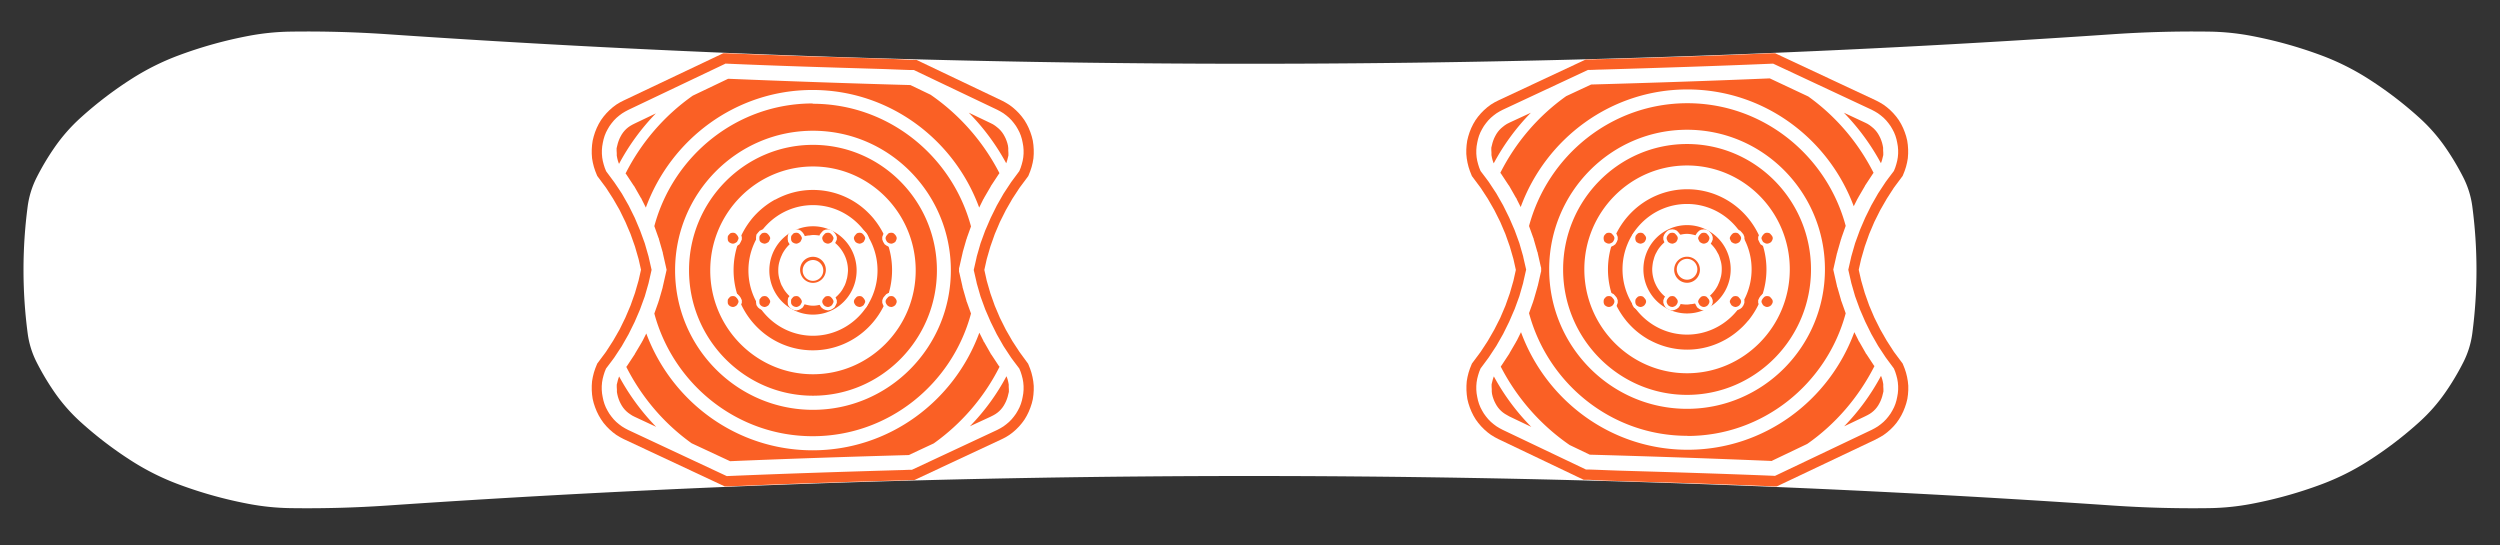 <svg viewBox="0 0 165 36" xmlns="http://www.w3.org/2000/svg" xml:space="preserve" style="fill-rule:evenodd;clip-rule:evenodd;stroke-miterlimit:10"><rect x="0" y="0" width="165" height="36" fill="#333333" stroke="none"/><path d="M1.205 22.674a32.006 32.006 0 0 1 0-8.37 5.952 5.952 0 0 1 .589-1.905c.347-.687.741-1.349 1.179-1.982a11.328 11.328 0 0 1 1.718-1.96A25.286 25.286 0 0 1 8.1 5.859a16.413 16.413 0 0 1 3.084-1.532 28.305 28.305 0 0 1 4.626-1.286 16.099 16.099 0 0 1 2.753-.277 77.666 77.666 0 0 1 6.409.174 834.004 834.004 0 0 0 56.906 1.947 833.1 833.1 0 0 0 56.92-1.948l-.014.001a77.696 77.696 0 0 1 6.41-.174c.924.013 1.845.106 2.753.277 1.576.297 3.123.727 4.626 1.286 1.079.401 2.112.915 3.084 1.532a25.286 25.286 0 0 1 3.409 2.598 11.328 11.328 0 0 1 1.718 1.96c.437.633.831 1.296 1.179 1.982a5.96 5.96 0 0 1 .589 1.905 32.006 32.006 0 0 1 0 8.37 5.952 5.952 0 0 1-.589 1.905 16.773 16.773 0 0 1-1.179 1.982 11.328 11.328 0 0 1-1.718 1.96 25.286 25.286 0 0 1-3.409 2.598 16.413 16.413 0 0 1-3.084 1.532c-1.503.559-3.05.989-4.626 1.286-.908.171-1.829.264-2.753.277a77.718 77.718 0 0 1-6.41-.174 834.004 834.004 0 0 0-56.906-1.947 833.1 833.1 0 0 0-56.906 1.947 77.688 77.688 0 0 1-6.409.174 16.099 16.099 0 0 1-2.753-.277 28.305 28.305 0 0 1-4.626-1.286A16.443 16.443 0 0 1 8.1 31.119a25.286 25.286 0 0 1-3.409-2.598 11.37 11.37 0 0 1-1.718-1.96 17.134 17.134 0 0 1-1.179-1.982 5.927 5.927 0 0 1-.589-1.905Z" style="fill:#fff;fill-rule:nonzero" transform="translate(.621 -.677)"/><path d="m40.68 4.49-.26.13-.25.15-.23.17-.22.19-.2.2-.19.22-.17.23-.15.25-.13.26-.11.27-.09.28-.07.28-.04.28-.02.29v.29l.02.29.05.28.07.28.09.27.13.32.58.77.47.72.43.74.38.77.34.79.29.81.24.82.16.7-.16.7-.24.82-.29.81-.34.79-.38.77-.43.74-.47.72-.58.77-.13.32-.09.27-.07.28-.05.28-.02.29v.29l.02.29.04.28.07.28.09.27.11.27.13.26.15.25.17.24.19.22.2.2.22.19.23.17.25.15.23.12 6.68 3.09h.16c3.5-.15 7.24-.28 11.42-.39h.14c.18-.01.36-.02.54-.02h.24l5.76-2.66.26-.13.25-.15.23-.17.22-.19.2-.2.19-.22.17-.23.15-.25.13-.26.11-.27.09-.27.07-.28.04-.29.02-.29v-.29l-.03-.29-.05-.28-.07-.28-.09-.27-.13-.32-.57-.77-.47-.71-.43-.74-.39-.77-.34-.79-.29-.81-.24-.82-.16-.71.16-.71.24-.82.29-.81.34-.79.39-.77.43-.74.47-.71.58-.77.13-.32.09-.27.07-.28.05-.28.02-.29V7.7l-.02-.29-.04-.29-.07-.28-.09-.27-.11-.27-.13-.26-.15-.25-.17-.23-.19-.22-.2-.2-.22-.19-.23-.17-.25-.15-.23-.12-5.65-2.66h-.37c-.34-.02-.68-.03-1.02-.05l-.91-.03c-3.26-.09-6.76-.2-10.28-.35h-.16l-6.55 3.07Z" style="fill:#fa6025;fill-rule:nonzero" transform="matrix(1 0 0 1.012 .506 2.077)"/><path d="M47.36 2.09v-.01c3.43.15 6.86.25 10.29.35.64.02 1.29.05 1.93.07h.23l5.5 2.59.21.11.2.12.19.14.18.15.17.17.15.18.14.19.12.2.11.21.09.22.07.23.05.23.04.23.02.24v.24l-.02.24-.04.23-.06.23-.07.22-.09.22-.54.72-.5.75-.45.78-.4.8-.31.71-.05.11-.31.84-.25.86-.02.1-.18.78.18.77.02.1.25.86.31.84.36.82.4.8.45.78.5.75.18.24.36.47.09.22.07.22.06.23.04.23.02.24v.24l-.02.24-.04.23-.05.23-.07.23-.09.22-.11.21-.12.2-.14.19-.15.18-.17.17-.18.15-.19.14-.2.12-.21.11-5.63 2.6h-.1c-.23 0-.46.02-.69.02-3.81.11-7.62.23-11.43.39l-6.51-3.01-.21-.11-.2-.12-.19-.14-.18-.15-.17-.17-.15-.18-.14-.19-.12-.2-.11-.21-.09-.22-.07-.23-.05-.23-.04-.23-.02-.24v-.24l.02-.24.04-.23.06-.23.07-.22.09-.22.36-.47.18-.24.5-.75.45-.78.4-.8.31-.71.05-.12.31-.84.25-.86.02-.09.18-.78-.18-.78-.02-.09-.25-.86-.31-.84-.35-.82-.4-.8-.45-.78-.22-.33-.28-.41-.54-.72-.09-.22-.07-.22-.06-.23-.04-.23-.02-.24v-.24l.02-.24.04-.23.05-.23.07-.23.09-.22.11-.21.12-.2.14-.19.15-.18.17-.17.18-.15.19-.14.2-.12.21-.11 6.4-3.01Zm5.77 2.61v-.02c-4.99 0-9.2 3.4-10.45 8l.28.78.02.03v.03l.25.86.01.03v.03l.2.87.05.22-.05.22-.2.87-.01.03v.03l-.25.86-.02.03v.03l-.28.78c1.25 4.6 5.46 8 10.45 8 4.99 0 9.2-3.39 10.45-8l-.28-.77-.02-.03v-.03l-.25-.86-.01-.03v-.03l-.2-.87-.03-.11v-.22l.03-.11.2-.87.01-.03v-.03l.25-.86.02-.03v-.03l.28-.77c-1.25-4.6-5.46-8-10.45-8Zm.02 1.76c5.02 0 9.1 4.08 9.1 9.1s-4.08 9.1-9.1 9.1-9.1-4.08-9.1-9.1 4.08-9.1 9.1-9.1Zm0 .92c-4.51 0-8.18 3.67-8.18 8.18s3.67 8.18 8.18 8.18 8.18-3.67 8.18-8.18-3.67-8.18-8.18-8.18Zm0 1.41c3.74 0 6.78 3.05 6.78 6.78 0 3.73-3.04 6.77-6.78 6.77s-6.78-3.03-6.78-6.77c0-3.74 3.04-6.78 6.78-6.78Zm-2.48 2.16h-.02c-.01.01-.02.01-.02.01-.42.23-.81.52-1.16.86l-.05.05c-.11.11-.21.22-.31.34-.01.01-.02.02-.03.04-.73.9-1.17 2.05-1.17 3.3 0 2.89 2.34 5.23 5.23 5.23 2.89 0 5.23-2.34 5.23-5.23 0-1.25-.44-2.4-1.17-3.3-.01-.01-.02-.03-.03-.04-.1-.12-.21-.24-.32-.35l-.03-.03c-.35-.35-.74-.64-1.18-.88-.74-.4-1.59-.63-2.49-.63-.9 0-1.74.23-2.48.63Zm2.48.36c2.35 0 4.26 1.91 4.26 4.26 0 2.35-1.91 4.26-4.26 4.26-2.35 0-4.26-1.91-4.26-4.26 0-2.35 1.91-4.26 4.26-4.26Zm0 1.38a2.88 2.88 0 1 0 .001 5.761 2.88 2.88 0 0 0-.001-5.761Zm1.482 4.643c.126-.093-.023.022-.032.027l.032-.027Zm-2.034.448-.068-.021c-.29-.09-.56-.23-.8-.41-.01 0-.02-.02-.02-.02-.12-.09-.22-.19-.31-.3-.02-.02-.03-.04-.05-.06-.08-.1-.15-.21-.21-.33-.02-.03-.04-.07-.06-.1-.05-.11-.09-.22-.12-.34-.01-.04-.04-.08-.04-.13-.04-.15-.06-.31-.06-.47v-.04c0-.18.02-.35.06-.51.01-.03.02-.05.02-.07.04-.14.09-.28.16-.42.01-.01.01-.03.01-.03.33-.66.97-1.14 1.73-1.24h.05c.09-.01.18-.03.28-.03.89 0 1.65.51 2.03 1.25.01.01.02.03.02.04.07.14.12.27.16.42 0 .03.02.05.02.08.04.17.06.34.06.52v.03c-.01.16-.03.32-.06.47-.01.05-.03.09-.04.14-.03.12-.07.23-.12.34-.02.04-.04.07-.06.11-.06.12-.13.23-.21.33-.02.03-.04.05-.06.07a2.11 2.11 0 0 1-.278.273l-.062.047c-.24.18-.51.32-.81.4a.09.09 0 0 1-.05.01c-.05.01-.1.03-.15.03-.13.03-.26.05-.4.05s-.27-.02-.4-.05c-.057-.01-.106-.029-.162-.039Zm.015.005c.041.012.107.033 0 0Zm-.015-.005.015.005c-.01-.003-.019-.006-.023-.006l.008.001ZM54 15.56a.85.85 0 1 0-1.699-.001.85.85 0 0 0 1.699.001Zm-.85.69a.68.68 0 0 1-.68-.68c0-.37.31-.68.68-.68.37 0 .68.31.68.68 0 .38-.31.68-.68.68Zm12.753-7.671.017-.039.05-.15.08-.32v-.16l-.01-.16v-.16l-.02-.16-.04-.16-.05-.15-.06-.15-.07-.14-.08-.14-.09-.13-.1-.12-.11-.11-.12-.1-.13-.1-.14-.09-.14-.07-1.46-.69a14.543 14.543 0 0 1 2.473 3.299ZM42.149 19.681l-.259.509-.03.03v.02l-.47.78v.02l-.02.02-.5.75-.02.02-.02.03c1.02 1.99 2.5 3.7 4.31 4.98l2.54 1.17c3.83-.16 7.8-.29 11.79-.4l1.65-.76c1.82-1.28 3.32-2.99 4.34-4.99v-.02l-.04-.04-.5-.75-.03-.02v-.02l-.45-.78-.03-.02v-.03l-.28-.55c-1.66 4.47-5.96 7.67-11 7.67-5.021 0-9.307-3.176-10.981-7.619Zm.634-14.354L41.4 5.98l-.18.09-.14.08-.13.09-.12.1-.11.11-.1.12-.09.13-.08.14-.07.14-.06.15-.05.15-.08.32v.16l.01.16v.16l.03.16.04.16.05.15.03.07a14.5 14.5 0 0 1 2.433-3.293Zm20.724 20.406 1.363-.623.18-.09.14-.08.13-.09.12-.1.11-.11.1-.12.09-.13.08-.14.07-.14.06-.15.05-.15.08-.32v-.16l-.01-.16v-.16l-.03-.16-.04-.16-.05-.15-.03-.07a14.226 14.226 0 0 1-2.413 3.263ZM47.56 3.07l-.03.01-2.31 1.09a13.866 13.866 0 0 0-4.44 5.08l.04.04.5.75.02.02.02.03.45.78.03.02v.03l.28.55c1.66-4.47 5.96-7.67 11-7.67s9.34 3.2 11 7.67l.28-.56.03-.03v-.02l.46-.78v-.02l.02-.02.5-.75.02-.02.02-.04h.01a14.019 14.019 0 0 0-4.55-5.12l-1.33-.63c-4.06-.11-8.11-.25-12.02-.41Zm-7.202 19.415-.028.065-.05.15-.08.32v.16l.01.16v.16l.03.16.04.16.05.15.06.15.07.14.08.14.09.13.1.12.11.11.12.1.13.09.14.09.14.07 1.43.66a14.755 14.755 0 0 1-2.442-3.285Z" style="fill:#fff" transform="matrix(1 0 0 1.012 .506 2.092)"/><path d="m123.32 26.59.25-.13.25-.15.23-.17.22-.19.2-.2.19-.22.17-.24.15-.25.13-.26.11-.27.09-.27.07-.28.04-.28.02-.29v-.29l-.03-.29-.05-.28-.07-.28-.09-.27-.13-.32-.58-.77-.47-.72-.43-.74-.39-.77-.34-.79-.29-.81-.24-.82-.16-.7.16-.7.24-.82.29-.81.34-.79.39-.77.43-.74.47-.72.58-.77.13-.32.09-.27.07-.28.05-.28.02-.29v-.29l-.02-.29-.04-.28-.07-.28-.09-.27-.11-.27-.13-.26-.15-.25-.17-.23-.19-.22-.2-.2-.22-.19-.23-.17-.25-.15-.23-.12-6.68-3.09h-.16c-3.5.15-7.24.28-11.42.39h-.14c-.18.01-.36.02-.54.02h-.24L98.4 4.49l-.26.13-.25.15-.23.17-.22.19-.2.2-.19.22-.17.23-.15.25-.13.26-.11.27-.09.28-.07.28-.04.29-.02.29v.29l.03.29.05.28.07.28.09.27.13.32.58.77.47.71.43.74.39.77.34.79.29.81.24.82.16.71-.16.71-.24.82-.29.81-.34.79-.39.76-.43.74-.47.71-.58.77-.13.32-.09.27-.07.28-.05.28-.02.29v.29l.02.29.04.29.07.28.09.27.11.27.13.26.15.25.17.23.19.22.2.2.22.19.23.17.25.15.23.12 5.64 2.66h.37c.34.02.68.03 1.02.05l.91.03c3.26.09 6.76.2 10.28.35h.16l6.55-3.07.01-.01Z" style="fill:#fa6025;fill-rule:nonzero" transform="matrix(1 0 0 1.012 .506 2.077)"/><path d="m116.63 29-.02-.01c-3.42-.14-6.85-.24-10.28-.34-.64-.02-1.29-.05-1.93-.07h-.23l-5.5-2.59-.21-.11-.2-.12-.19-.14-.18-.15-.17-.17-.15-.18-.14-.19-.12-.2-.11-.21-.09-.22-.07-.23-.05-.23-.04-.23-.02-.24v-.24l.02-.24.04-.23.06-.23.07-.22.09-.22.54-.72.5-.75.45-.78.4-.8.31-.71.05-.11.31-.84.25-.86.02-.1.18-.78-.18-.77-.02-.1-.25-.86-.31-.84-.36-.82-.4-.8-.45-.78-.5-.75-.18-.24-.36-.47-.09-.22-.07-.22-.06-.23-.04-.23-.02-.23v-.24l.02-.24.04-.23.05-.23.07-.23.09-.22.11-.21.12-.2.14-.19.15-.18.17-.17.18-.15.19-.14.2-.12.21-.11 5.63-2.6h.1c.23 0 .46-.02.69-.02 3.81-.11 7.62-.23 11.43-.39l6.51 3.01.21.11.2.12.19.14.18.15.17.17.15.18.14.19.12.2.11.21.09.22.07.23.05.23.04.23.02.24v.24l-.02.23-.04.23-.06.23-.07.22-.09.22-.36.47-.18.24-.5.75-.45.78-.4.8-.31.71-.05.12-.31.84-.25.86-.02.09-.18.78.18.78.02.09.25.86.31.84.36.82.4.8.45.78.5.75.54.72.09.22.07.22.06.23.04.23.02.24v.24l-.02.24-.04.23-.05.23-.07.23-.09.22-.11.21-.12.2-.14.19-.15.18-.17.17-.18.15-.19.14-.2.12-.21.11-6.4 3.01Zm-18.541-6.495-.019.045-.05.15-.08.32v.16l.01.16v.16l.02.16.04.16.05.15.06.15.07.14.08.14.09.13.1.12.11.11.12.1.13.09.28.16 1.46.69a14.564 14.564 0 0 1-2.471-3.295Zm23.118 3.258 1.383-.653.18-.09.14-.08.13-.09.12-.1.11-.11.1-.12.09-.13.08-.14.07-.14.06-.15.05-.15.08-.32v-.16l-.01-.16v-.16l-.03-.16-.04-.16-.05-.15-.03-.07a14.5 14.5 0 0 1-2.433 3.293ZM123.634 8.6l.026-.06.05-.15.08-.32v-.16l-.01-.16v-.16l-.03-.16-.04-.16-.05-.15-.06-.15-.07-.14-.08-.14-.09-.13-.1-.12-.11-.11-.12-.1-.13-.1-.14-.09-.14-.07-1.43-.66a14.739 14.739 0 0 1 2.444 3.29Zm-1.793 2.809.259-.509.03-.03v-.02l.46-.78v-.02l.02-.02.5-.75.04-.05c-1.02-1.99-2.5-3.7-4.31-4.98l-2.54-1.18c-3.83.16-7.8.29-11.79.4l-1.65.76a13.749 13.749 0 0 0-4.34 4.99v.02l.04.04.5.75.02.02.02.03.45.78.03.02v.03l.28.55c1.66-4.47 5.96-7.67 11-7.67 5.021 0 9.307 3.176 10.981 7.619ZM100.53 5.31l-1.4.64-.18.09-.14.09-.13.1-.12.1-.11.11-.1.12-.09.13-.08.14-.07.14-.06.15-.05.15-.08.32v.16l.01.16v.16l.03.16.04.16.05.15.03.07c.66-1.22 1.49-2.33 2.45-3.3Zm10.33 21.07v.01c4.99 0 9.2-3.4 10.45-8l-.28-.78-.02-.03v-.03l-.25-.86-.02-.03v-.03l-.2-.87-.05-.22.05-.22.2-.87.02-.03v-.03l.25-.86.02-.03v-.03l.28-.78c-1.25-4.6-5.46-8-10.45-8-4.99 0-9.2 3.4-10.45 8.01l.28.77.02.03v.03l.25.86.02.03v.03l.2.87.03.11v.22l-.03.11-.2.87-.02.03v.03l-.25.86-.02.03v.03l-.28.77c1.25 4.6 5.45 8 10.45 8Zm-.02-1.76c-5.02 0-9.1-4.08-9.1-9.1s4.08-9.1 9.1-9.1 9.1 4.08 9.1 9.1-4.08 9.1-9.1 9.1Zm0-.91c4.51 0 8.18-3.67 8.18-8.18s-3.67-8.18-8.18-8.18-8.18 3.67-8.18 8.18 3.67 8.18 8.18 8.18Zm0-1.41c-3.74 0-6.78-3.05-6.78-6.78 0-3.73 3.04-6.77 6.78-6.77s6.78 3.03 6.78 6.77c0 3.74-3.04 6.78-6.78 6.78Zm2.49-2.17c.01-.01.02-.01.02-.01.42-.23.81-.52 1.16-.86l.05-.05c.11-.11.21-.22.31-.34.02-.01.03-.03.04-.04.73-.9 1.17-2.05 1.17-3.3 0-2.89-2.34-5.23-5.23-5.23-2.89 0-5.23 2.34-5.23 5.23 0 1.25.44 2.4 1.17 3.3.01.01.02.03.03.04.1.12.21.24.32.35l.03.03c.35.35.75.64 1.18.88h.01c.74.4 1.59.63 2.49.63.9 0 1.74-.23 2.48-.63Zm-2.49-.35c-2.35 0-4.26-1.91-4.26-4.26 0-2.35 1.91-4.26 4.26-4.26 2.35 0 4.26 1.91 4.26 4.26 0 2.35-1.91 4.26-4.26 4.26Zm0-1.38a2.88 2.88 0 1 0-.001-5.761 2.88 2.88 0 0 0 .001 5.761Zm-1.472-4.653c-.126.093.023-.022.032-.027a.906.906 0 0 0-.032.027Zm2.018-.449.074.022c.3.09.56.23.8.41.01 0 .02.02.02.02.12.09.22.19.31.3.02.02.03.04.05.06.08.1.15.21.21.33.02.03.04.07.06.1.05.11.09.22.12.34.01.04.03.08.04.13.04.15.06.31.06.47v.04c0 .18-.02.35-.06.51-.01.03-.02.05-.02.07-.04.14-.09.28-.16.42 0 .01-.01.03-.01.03-.33.66-.97 1.14-1.73 1.24h-.04c-.09.01-.18.03-.28.03-.89 0-1.65-.51-2.03-1.25a.076.076 0 0 1-.02-.04c-.07-.14-.12-.27-.16-.42 0-.03-.02-.05-.02-.08-.04-.17-.06-.34-.06-.52v-.03c.01-.16.03-.32.06-.47.01-.05.03-.09.04-.14.03-.12.07-.23.12-.34.02-.04.04-.07.06-.11a1.852 1.852 0 0 1 .27-.4 2.11 2.11 0 0 1 .278-.273l.062-.047c.24-.18.51-.32.81-.4.02-.01.03-.01.05-.01.04-.01.09-.03.14-.03.13-.03.26-.05.4-.05s.27.02.4.05c.055.009.102.027.156.038Zm-.041-.012c-.03-.009-.05-.015 0 0Zm.041.012-.041-.012a.635.635 0 0 0 .054.014l-.013-.002Zm-1.396 2.222a.85.85 0 1 0 1.699.001.85.85 0 0 0-1.699-.001Zm.85-.68c.38 0 .68.31.68.68 0 .37-.31.68-.68.68-.37 0-.68-.31-.68-.68 0-.38.31-.68.68-.68Zm5.6 13.18.02-.02 2.31-1.09c1.87-1.29 3.39-3.04 4.44-5.08l-.04-.04-.5-.75-.03-.02V21l-.45-.78-.03-.02v-.03l-.28-.55c-1.66 4.47-5.96 7.67-11 7.67s-9.34-3.2-11-7.67l-.28.56-.03.03v.02l-.46.78v.02l-.02.02-.5.75-.02.02-.02.04h-.01c1.07 2.06 2.64 3.82 4.55 5.12l1.33.63c4.06.11 8.11.25 12.02.41Z" style="fill:#fff" transform="matrix(1 0 0 1.012 .506 2.067)"/><path d="m105.7 17.16.12.02.11.05.1.11.08.1.05.13v.13l-.05.13-.08.12-.1.08-.11.05-.12.03-.16-.03-.1-.05-.11-.08-.07-.12-.03-.13v-.13l.03-.13.07-.1.11-.11.1-.05.16-.02Zm8.35 0 .13.02.11.05.1.11.08.1.05.13v.13l-.05.13-.08.12-.1.08-.11.05-.13.03-.15-.03-.1-.05-.11-.08-.07-.12-.06-.13v-.13l.06-.13.07-.1.11-.11.1-.05.15-.02Zm-4.17 0 .12.02.11.05.1.11.08.1.05.13v.13l-.05.13-.08.12-.1.08-.11.05-.12.03-.16-.03-.1-.05-.11-.08-.07-.12-.05-.13v-.13l.05-.13.07-.1.11-.11.1-.05.16-.02Zm2.08-3.23-.15-.03-.1-.05-.11-.07-.07-.13-.06-.13v-.13l.06-.13.07-.1.11-.11.1-.05.15-.02.13.02.11.05.1.11.08.1.05.13v.13l-.05.13-.08.13-.1.07-.11.05-.13.03Zm4.16 0-.13-.03-.1-.05-.11-.07-.07-.13-.06-.13v-.13l.06-.13.07-.1.11-.11.1-.05.13-.02.15.02.11.05.1.11.08.1.05.13v.13l-.05.13-.08.13-.1.07-.11.05-.15.03Zm-8.33 0-.16-.03-.1-.05-.11-.07-.07-.13-.03-.13v-.13l.03-.13.07-.1.11-.11.1-.05.16-.02.12.02.11.05.1.11.08.1.05.13v.13l-.05.13-.08.13-.1.07-.11.05-.12.03Zm-51.55 3.23.13.02.1.05.11.11.07.1.06.13v.13l-.06.13-.07.12-.11.08-.1.05-.13.03-.15-.03-.11-.05-.1-.08-.08-.12-.05-.13v-.13l.05-.13.08-.1.1-.11.11-.05.15-.02Zm-8.36 0 .13.02.1.05.11.11.07.1.06.13v.13l-.06.13-.07.12-.11.08-.1.05-.13.03-.15-.03-.11-.05-.1-.08-.08-.12-.02-.13v-.13l.02-.13.08-.1.1-.11.11-.05.15-.02Zm4.18 0 .13.02.1.05.11.11.07.1.06.13v.13l-.06.13-.07.12-.11.08-.1.05-.13.03-.15-.03-.11-.05-.1-.08-.08-.12-.02-.13v-.13l.02-.13.08-.1.1-.11.11-.05.15-.02Zm-2.09-3.23-.15-.03-.11-.05-.1-.07-.08-.13-.02-.13v-.13l.02-.13.08-.1.1-.11.11-.05.15-.02.13.02.1.05.11.11.07.1.06.13v.13l-.06.13-.07.13-.11.07-.1.05-.13.03Zm8.36 0-.16-.03-.1-.05-.1-.07-.08-.13-.05-.13v-.13l.05-.13.08-.1.1-.11.1-.05.16-.02.13.02.1.05.11.11.07.1.05.13v.13l-.05.13-.07.13-.11.07-.1.05-.13.03Zm-4.18 0L54 13.9l-.11-.05-.1-.07-.08-.13-.05-.13v-.13l.05-.13.08-.1.1-.11L54 13l.15-.02.13.02.1.05.11.11.07.1.06.13v.13l-.06.13-.07.13-.11.07-.1.05-.13.03Zm-6.27 0-.15-.03-.11-.05-.1-.07-.08-.13-.02-.13v-.13l.02-.13.08-.1.1-.11.11-.05.15-.02.13.02.1.05.11.11.07.1.06.13v.13l-.06.13-.07.13-.11.07-.1.05-.13.03Zm8.36 0-.15-.03-.11-.05-.1-.07-.08-.13-.05-.13v-.13l.05-.13.08-.1.1-.11.11-.05.15-.02.13.02.1.05.11.11.07.1.06.13v.13l-.06.13-.07.13-.11.07-.1.05-.13.03Zm-4.18 0-.15-.03-.11-.05-.1-.07-.08-.13-.02-.13v-.13l.02-.13.08-.1.1-.11.11-.05.15-.02.13.02.1.05.11.11.07.1.06.13v.13l-.06.13-.07.13-.11.07-.1.05-.13.03Zm53.64 0-.16-.03-.1-.05-.11-.07-.07-.13-.03-.13v-.13l.03-.13.07-.1.11-.11.1-.05.16-.02.12.02.11.05.1.11.08.1.05.13v.13l-.05.13-.08.13-.1.07-.11.05-.12.03Zm-47.37 3.23.13.02.1.05.11.11.07.1.05.13v.13l-.05.13-.07.12-.11.08-.1.05-.13.03-.16-.03-.1-.05-.1-.08-.08-.12-.05-.13v-.13l.05-.13.08-.1.1-.11.1-.05.16-.02Zm-4.18 0 .13.02.1.05.11.11.07.1.06.13v.13l-.06.13-.07.12-.11.08-.1.05-.13.03-.15-.03-.11-.05-.1-.08-.08-.12-.05-.13v-.13l.05-.13.08-.1.1-.11.11-.05.15-.02Zm-4.18 0 .13.02.1.05.11.11.07.1.06.13v.13l-.06.13-.07.12-.11.08-.1.05-.13.03-.15-.03-.11-.05-.1-.08-.08-.12-.02-.13v-.13l.02-.13.08-.1.1-.11.11-.05.15-.02Zm59.91-3.23-.16-.03-.1-.05-.11-.07-.07-.13-.05-.13v-.13l.05-.13.07-.1.11-.11.1-.05.16-.02.12.02.11.05.1.11.08.1.05.13v.13l-.05.13-.08.13-.1.07-.11.05-.12.03Zm2.08 3.23.13.02.11.05.1.11.08.1.05.13v.13l-.05.13-.08.12-.1.08-.11.05-.13.03-.15-.03-.1-.05-.11-.08-.07-.12-.06-.13v-.13l.06-.13.07-.1.11-.11.1-.05.15-.02Zm2.09-3.23-.15-.03-.1-.05-.11-.07-.07-.13-.06-.13v-.13l.06-.13.07-.1.11-.11.1-.05.15-.02.13.02.11.05.1.11.08.1.05.13v.13l-.05.13-.08.13-.1.07-.11.05-.13.03Zm2.07 3.23.15.02.11.05.1.11.08.1.05.13v.13l-.05.13-.08.12-.1.08-.11.05-.15.03-.13-.03-.1-.05-.11-.08-.07-.12-.06-.13v-.13l.06-.13.07-.1.11-.11.1-.05.13-.02Zm-8.33 0 .12.02.11.05.1.11.08.1.05.13v.13l-.05.13-.08.12-.1.08-.11.05-.12.03-.16-.03-.1-.05-.11-.08-.07-.12-.03-.13v-.13l.03-.13.07-.1.11-.11.1-.05.16-.02Z" style="fill:#fa6025;stroke:#fff;stroke-width:.22px" transform="translate(.5 2.267)"/></svg>